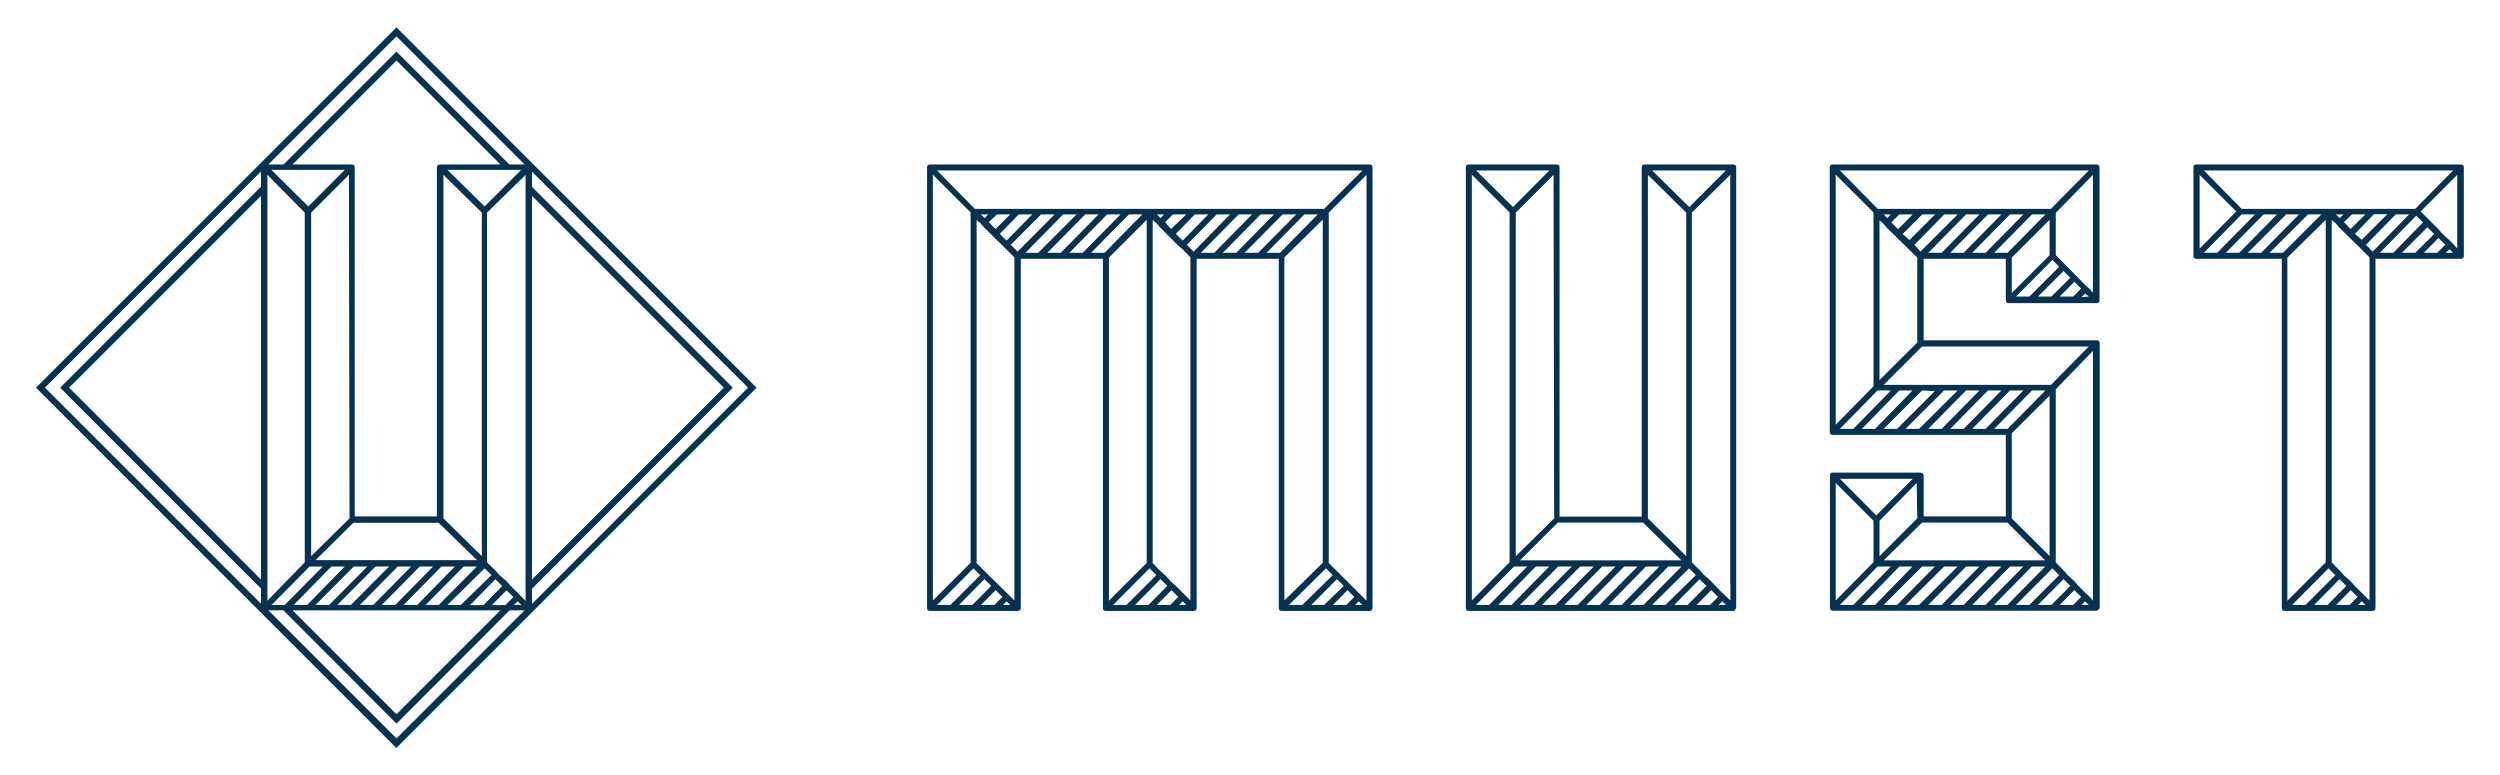 <?xml version="1.0" encoding="UTF-8"?>
<!-- Generator: Adobe Illustrator 24.0.0, SVG Export Plug-In . SVG Version: 6.00 Build 0)  -->
<svg xmlns="http://www.w3.org/2000/svg" xmlns:xlink="http://www.w3.org/1999/xlink" version="1.1" id="Layer_1" x="0px" y="0px" viewBox="0 0 1251 388" style="enable-background:new 0 0 1251 388;" xml:space="preserve">
<style type="text/css">
	.st0{fill:#063250;}
</style>
<g>
	<g>
		<path class="st0" d="M685.3,82.3c1,0,1.5,0.5,1.5,1.5v205.7v4.3v10.4c0,1-0.5,1.5-1.5,1.5h-43.9c-1,0-1.5-0.5-1.5-1.5V129.5h-41.1    v160v4.3v10.4c0,1-0.5,1.5-1.5,1.5h-43.9c-1,0-1.5-0.5-1.5-1.5V129.5h-41.1v160v4.3v10.4c0,1-0.5,1.5-1.5,1.5h-43.9    c-1,0-1.5-0.5-1.5-1.5V83.8c0-1,0.5-1.5,1.5-1.5H685.3z M485.7,116.1v-9.8l-18.9-18.9v213.1l18.9-18.9V120.7V116.1z M468.9,85.3    l18.9,19.2h87.4h87.4l19.2-19.2H468.9z M468.9,302.7h6.7l14.9-14.9l-3.4-3.4L468.9,302.7z M479.9,302.7h6.7l9.4-9.5l-3.4-3.4    L479.9,302.7z M507.6,292.6v-6.7v-4.3V128.8l-4-4l-2.1-2.1l-3.4-3.3l-2.1-2.1l-3.4-3.3l-2.1-2.4l-1.8-1.5v3.3v4.6v6.7v4.3v152.8    l4,4l2.1,2.1l3.4,3.3l2.1,2.1l3.4,3.3l2.1,2.1l1.8,1.8v-3.7V292.6z M492.7,109.1l1.8-1.8h-3.7L492.7,109.1z M490.9,302.7h6.7l4-4    l-3.4-3.4L490.9,302.7z M494.8,111.2l3.4,3.4l7.3-7.3h-6.7L494.8,111.2z M500.3,117l3.4,3.4l12.8-13.1h-6.7L500.3,117z     M505.5,302.7l-1.8-1.8l-1.8,1.8H505.5z M527.7,107.3H521l-15.2,15.2l3.4,3.4L527.7,107.3z M513.1,126.5h6.4l19.2-19.2H532    L513.1,126.5z M524.1,126.5h6.7l18.9-19.2H543L524.1,126.5z M535.1,126.5h6.7l18.9-19.2H554L535.1,126.5z M552.7,126.5l18.9-19.2    h-6.7L546,126.5H552.7z M573.8,116.4V110l-18.9,18.9v171.7l18.9-18.9V120.9V116.4z M557,302.7h6.7l14.9-14.9l-3.4-3.4L557,302.7z     M568,302.7h6.7l9.4-9.5l-3.4-3.4L568,302.7z M595.7,292.6v-6.7v-4.3V128.8l-3.9-4l-2.4-2.1l-3.3-3.3l-2.1-2.1l-3.3-3.3l-2.1-2.4    l-1.8-1.5v3.3v4.6v6.7v4.3v152.8l3.9,4l2.4,2.1l3,3.3l2.4,2.1l3.3,3.3l2.1,2.1l1.8,1.8v-3.7V292.6z M580.7,109.1l1.8-1.8h-3.6    L580.7,109.1z M578.9,302.7h6.7l4-4l-3.4-3.4L578.9,302.7z M583,111.2l3,3.4l7.6-7.3h-6.7L583,111.2z M588.4,117l3.4,3.4    l12.8-13.1h-6.7L588.4,117z M593.6,302.7l-1.8-1.8l-1.8,1.8H593.6z M615.5,107.3h-6.7l-14.9,15.2l3.4,3.4L615.5,107.3z     M600.9,126.5h6.7l18.9-19.2h-6.7L600.9,126.5z M611.9,126.5h6.7l18.9-19.2h-6.7L611.9,126.5z M622.8,126.5h6.8l19-19.2h-6.8    L622.8,126.5z M640.5,126.5l18.9-19.2h-6.7l-18.9,19.2H640.5z M642.7,300.5l19.2-18.9l0-171.7l-19.2,18.9V300.5z M645,302.7h6.7    l15.2-14.9l-3.4-3.4L645,302.7z M656.2,302.7h6.4l9.8-9.5l-3.4-3.4L656.2,302.7z M683.8,292.6v-6.7v-4.3V87.5l-18.9,18.9v175.3    l4,4l2.1,2.1l3.4,3.4l2.1,2.1l3.4,3.4l2.1,2.1l1.8,1.8v-3.7V292.6z M667,302.7h6.7l4-4l-3.4-3.4L667,302.7z M681.7,302.7l-1.8-1.8    l-1.8,1.8H681.7z"></path>
		<path class="st0" d="M867.3,82.3c1,0,1.5,0.5,1.5,1.5v205.4v4.6v6.7v3.7c0,0.2-0.2,0.5-0.6,0.9c0,0.4-0.3,0.6-0.9,0.6H735    c-1,0-1.5-0.5-1.5-1.5V83.8c0-1,0.5-1.5,1.5-1.5h43.9c1,0,1.5,0.5,1.5,1.5v174.7h41.1V83.8c0-1,0.5-1.5,1.5-1.5H867.3z     M755.4,281.3v-175l-18.9-18.9v213.1L755.4,281.3z M738.6,85.3l18.5,18.3l18.2-18.3H738.6z M738.6,302.7h6.6l19-19.2h-6.6    L738.6,302.7z M749.7,302.7h6.7l18.8-19.2h-6.7L749.7,302.7z M758.5,278.3l19.2-18.9l-0.3-171.9l-18.9,18.9V278.3z M779.5,261.5    l-18.9,18.9h80.8l-19.2-18.9H779.5z M760.6,302.7h6.8l19.1-19.2h-6.8L760.6,302.7z M771.6,302.7h6.8l19.1-19.2h-6.8L771.6,302.7z     M782.8,302.7h6.7l18.9-19.2h-6.7L782.8,302.7z M793.8,302.7h6.7l18.9-19.2h-6.7L793.8,302.7z M804.8,302.7h6.7l18.8-19.2h-6.7    L804.8,302.7z M815.8,302.7h6.6l19-19.2h-6.6L815.8,302.7z M843.8,278.3V106.4l-19.2-18.9v171.9L843.8,278.3z M826.7,85.3    l18.6,18.3l18.3-18.3H826.7z M826.7,302.7h6.7l15.2-14.9l-3.4-3.4L826.7,302.7z M837.8,302.7h6.7l9.4-9.5l-3.4-3.4L837.8,302.7z     M865.8,292.3v-6.4v-4.6V87.5l-19.2,18.9v175l4,4l2.2,2.4l3.4,3l2.2,2.4l3.4,3.4l2.2,2.1l1.9,1.8v-3.7V292.3z M849,302.7h6.7l4-4    l-3.4-3.4L849,302.7z M863.6,302.7l-1.8-1.8l-1.8,1.8H863.6z"></path>
		<path class="st0" d="M1049.1,82.3c1,0,1.5,0.5,1.5,1.5v51.7v4.3v10.4c0,1-0.5,1.5-1.5,1.5h-43.9c-1,0-1.5-0.5-1.5-1.5v-20.7h-41.1    v40.8h86.6c1,0,1.5,0.5,1.5,1.5v117.3v4.6v6.7v3.7c0,0.2-0.2,0.5-0.6,0.9c-0.4,0.4-0.7,0.6-0.9,0.6h-132c-1,0-1.5-0.5-1.5-1.5V238    c0-1,0.5-1.5,1.5-1.5h43.6c1.2,0,1.8,0.5,1.8,1.5v20.4h41.1v-40.8h-86.6c-1,0-1.5-0.5-1.5-1.5V83.8c0-1,0.5-1.5,1.5-1.5H1049.1z     M918.6,212.5l18.9-19.2v-72.6v-4.6v-9.8l-18.9-18.9V212.5z M918.6,300.5l18.9-19.2v-20.7l-18.9-18.9V300.5z M920.7,85.3    l18.9,19.2h86.7l18.9-19.2H920.7z M920.7,214.6h6.7l18.8-19.2h-6.7L920.7,214.6z M920.7,239.6l18.2,18.3l18.2-18.3H920.7z     M920.7,302.7h6.7l18.8-19.2h-6.7L920.7,302.7z M931.7,214.6h6.6l18.7-19.2h-6.6L931.7,214.6z M931.7,302.7h6.6l18.7-19.2h-6.6    L931.7,302.7z M940.5,190.2l18.9-18.8v-42.5l-4-3.9l-2.1-2.1l-3.4-3.3l-2.1-2.1l-3.4-3.3l-2.1-2.4l-1.8-1.5v3.3v4.6v6.7v4.3V190.2    z M940.5,278.3l18.9-18.9l-0.3-17.7l-18.6,18.9V278.3z M946.2,107.3h-3.6l1.8,1.8L946.2,107.3z M961.8,173.4l-19.2,19.2h83.7    l18.9-19.2H961.8z M942.6,214.6h6.7l18.9-18.9l-6.4-0.3L942.6,214.6z M961.8,261.5l-19.2,18.9h80.8l-18.9-18.9H961.8z     M942.6,302.7h6.7l18.9-19.2h-6.4L942.6,302.7z M957.1,107.3h-6.7l-4,4l3.4,3.4L957.1,107.3z M961.9,107.3l-9.8,9.8l3.4,3    l12.8-12.8H961.9z M953.5,214.6h6.8l19.3-19.2h-6.8L953.5,214.6z M953.5,302.7h6.8l19.3-19.2h-6.8L953.5,302.7z M979.6,107.3h-6.7    l-14.9,15.2l3,3.4L979.6,107.3z M964.9,126.5h6.7l18.9-19.2h-6.7L964.9,126.5z M964.9,214.6h6.7l18.9-19.2h-6.7L964.9,214.6z     M964.9,302.7h6.7l18.9-19.2h-6.7L964.9,302.7z M975.9,126.5h6.7l18.9-19.2h-6.7L975.9,126.5z M975.9,214.6h6.7l18.9-19.2h-6.7    L975.9,214.6z M975.9,302.7h6.7l18.9-19.2h-6.7L975.9,302.7z M986.9,126.5h6.7l18.9-19.2h-6.7L986.9,126.5z M986.9,214.6h6.7    l18.9-19.2h-6.7L986.9,214.6z M986.9,302.7h6.7l18.9-19.2h-6.7L986.9,302.7z M1004.6,126.5l18.9-19.2h-6.7l-18.9,19.2    L1004.6,126.5z M1004.6,214.6l18.9-19.2h-6.7l-18.9,19.2H1004.6z M997.8,302.7h6.7l18.9-19.2h-6.7L997.8,302.7z M1006.7,146.6    l18.9-18.9V110l-18.9,18.9V146.6z M1006.7,259.4l18.9,18.8V198l-18.9,18.8V259.4z M1008.8,148.4h6.7l14.9-14.9l-3.4-3.4    L1008.8,148.4z M1008.8,302.7h6.7l14.9-14.9l-3.4-3.4L1008.8,302.7z M1019.8,148.4h6.7l9.5-9.4l-3.4-3.4L1019.8,148.4z     M1019.8,302.7h6.7l9.5-9.5l-3.4-3.4L1019.8,302.7z M1047.3,138.6v-6.7v-4.3V87.5l-18.6,19v21.1l3.9,4l2.1,2.1l3.3,3.4l2.1,2.1    l3.3,3.4l2.4,2.1l1.5,1.8v-3.7V138.6z M1047.3,292.3v-6.4v-4.6V175.6l-18.6,19.2v86.6l3.9,4l2.1,2.4l3.3,3l2.1,2.4l3.3,3.4    l2.4,2.1l1.5,1.8v-3.7V292.3z M1030.7,148.4h6.7l4-4l-3.4-3.4L1030.7,148.4z M1030.7,302.7h6.7l4-4l-3.4-3.4L1030.7,302.7z     M1045.2,148.4l-1.8-1.5l-1.8,1.8L1045.2,148.4z M1045.2,302.7l-1.8-1.8l-1.8,1.8H1045.2z"></path>
		<path class="st0" d="M1231.4,82.3c1,0,1.5,0.5,1.5,1.5v29.3v4.6V128c0,1-0.5,1.5-1.5,1.5h-42.7v159.7v4.6v10.4    c0,1-0.5,1.5-1.5,1.5h-43.9c-1,0-1.5-0.5-1.5-1.5V129.5h-42.7c-1,0-1.5-0.5-1.5-1.5V83.8c0-1,0.5-1.5,1.5-1.5H1231.4z     M1100.7,124.4l18.3-18.6l-18.3-18.3V124.4z M1102.8,85.3l18.9,19.2h43.6h43.3l18.9-19.2H1102.8z M1102.8,126.5h6.7l18.9-19.2    h-6.7L1102.8,126.5z M1113.8,126.5h6.7l18.9-19.2h-6.7L1113.8,126.5z M1124.8,126.5h6.7l18.9-19.2h-6.4L1124.8,126.5z     M1142.4,126.5l19.2-19.2h-6.7l-19.2,19.2H1142.4z M1163.8,116.4V110l-19.2,18.9v171.7l19.2-19.2V120.9V116.4z M1147,302.7h6.7    l14.9-14.9l-3.4-3.4L1147,302.7z M1158,302.7h6.7l9.4-9.5l-3.4-3.4L1158,302.7z M1185.7,292.3v-6.4v-4.6V128.8l-4-4l-2.1-2.1    l-3.4-3.3l-2.1-2.1l-3.4-3.3l-2.1-2.4l-1.8-1.5v3.3v4.6v6.7v4.3v152.5l4,4l2.1,2.4l3.4,3l2.1,2.4l3.4,3.3l2.1,2.1l1.8,1.8v-3.7    V292.3z M1170.8,109.1l1.8-1.8h-3.7L1170.8,109.1z M1169,302.7h6.7l4-4l-3.4-3.4L1169,302.7z M1172.9,111.2l3.4,3.4l7.3-7.3h-6.7    L1172.9,111.2z M1178.4,117l3.4,3l12.8-12.8h-6.7L1178.4,117z M1183.6,302.7l-1.8-1.8l-1.8,1.8H1183.6z M1205.5,107.3h-6.7    l-14.9,15.2l3.4,3.4L1205.5,107.3z M1190.9,126.5h6.7l14.9-15.2l-3.4-3.4L1190.9,126.5z M1201.9,126.5h6.7l9.5-9.4l-3.4-3.4    L1201.9,126.5z M1229.6,116.2v-6.4v-4.6V87.5l-18.3,18.3l3.4,3.4l2.1,2.1l3.4,3.4l2.1,2.4l3.4,3.1l2.4,2.4l1.5,1.8v-3.7V116.2z     M1212.9,126.5h6.7l4-4l-3.4-3.4L1212.9,126.5z M1227.5,126.5l-1.8-1.8l-1.8,1.8H1227.5z"></path>
	</g>
	<path class="st0" d="M199.5,14.8l-1.1-1.1L18,194l179.2,179.2l1.1,1.1l179.2-179.2l1.1-1.1L199.5,14.8z M259,296.6l-3.4-3.4   l-2.2-2.4l-3.4-3l-2.2-2.4l-4.1-4v-175L263,87.5v193.9v4.6v6.4v4.6v3.7l-1.8-1.8L259,296.6z M260.9,302.7h-3.7l1.8-1.8L260.9,302.7   z M130.6,290l-96-96l96-96V290z M133.8,87.5l18.7,18.9v175l-18.7,19.2V87.5z M230.6,302.7h-6.7l18.6-18.3l3.4,3.4L230.6,302.7z    M247.9,289.9l3.4,3.4l-9.4,9.5h-6.7L247.9,289.9z M176.8,261.6h42.7l19.2,18.7h-80.8L176.8,261.6z M155.7,278.3V106.4l18.9-18.9   l0.3,171.9L155.7,278.3z M221.9,259.4V87.5l19.2,18.9v171.9L221.9,259.4z M172.5,283.5l-18.8,19.2H147l18.8-19.2H172.5z M177,283.5   h6.8l-19.1,19.2h-6.8L177,283.5z M187.9,283.5h6.8l-19.1,19.2h-6.8L187.9,283.5z M199,283.5h6.7l-18.9,19.2h-6.7L199,283.5z    M210,283.5h6.7l-18.9,19.2h-6.7L210,283.5z M220.9,283.5h6.7l-18.8,19.2H202L220.9,283.5z M232,283.5h6.6l-19,19.2H213L232,283.5z    M223.9,85h36.9l-18.3,18.3L223.9,85z M220.3,82.3c-1,0-1.7,0.5-1.7,1.5v174.6h-41.1V83.8c0-1-0.4-1.5-1.4-1.5h-29.7l52-52l52,52   H220.3z M172.5,85l-18.2,18.3L135.8,85H172.5z M154.9,283.5h6.6l-19,19.2h-6.6L154.9,283.5z M250.4,305.4l-52,52l-52-52H250.4z    M246.2,302.7l7.3-7.3l3.4,3.4l-4,4H246.2z M266.2,98l96,96l-96,96v-0.8V98z M262.5,82.3h-7.6l0,0l-56.5-56.5l-56.5,56.5h-7.6   l64.1-64.1L262.5,82.3z M130.6,85.8v7.6L30.1,194l100.5,100.5v7.6L22.5,194L130.6,85.8z M134.3,305.4h7.8l-0.1,0.2l56.4,56.5   l56.5-56.6l0-0.1h7.6l-64.1,64.1L134.3,305.4z M266.2,302.2v-1.6v-6L366.7,194L266.2,93.5v-7.6L374.3,194L266.2,302.2z"></path>
</g>
</svg>
